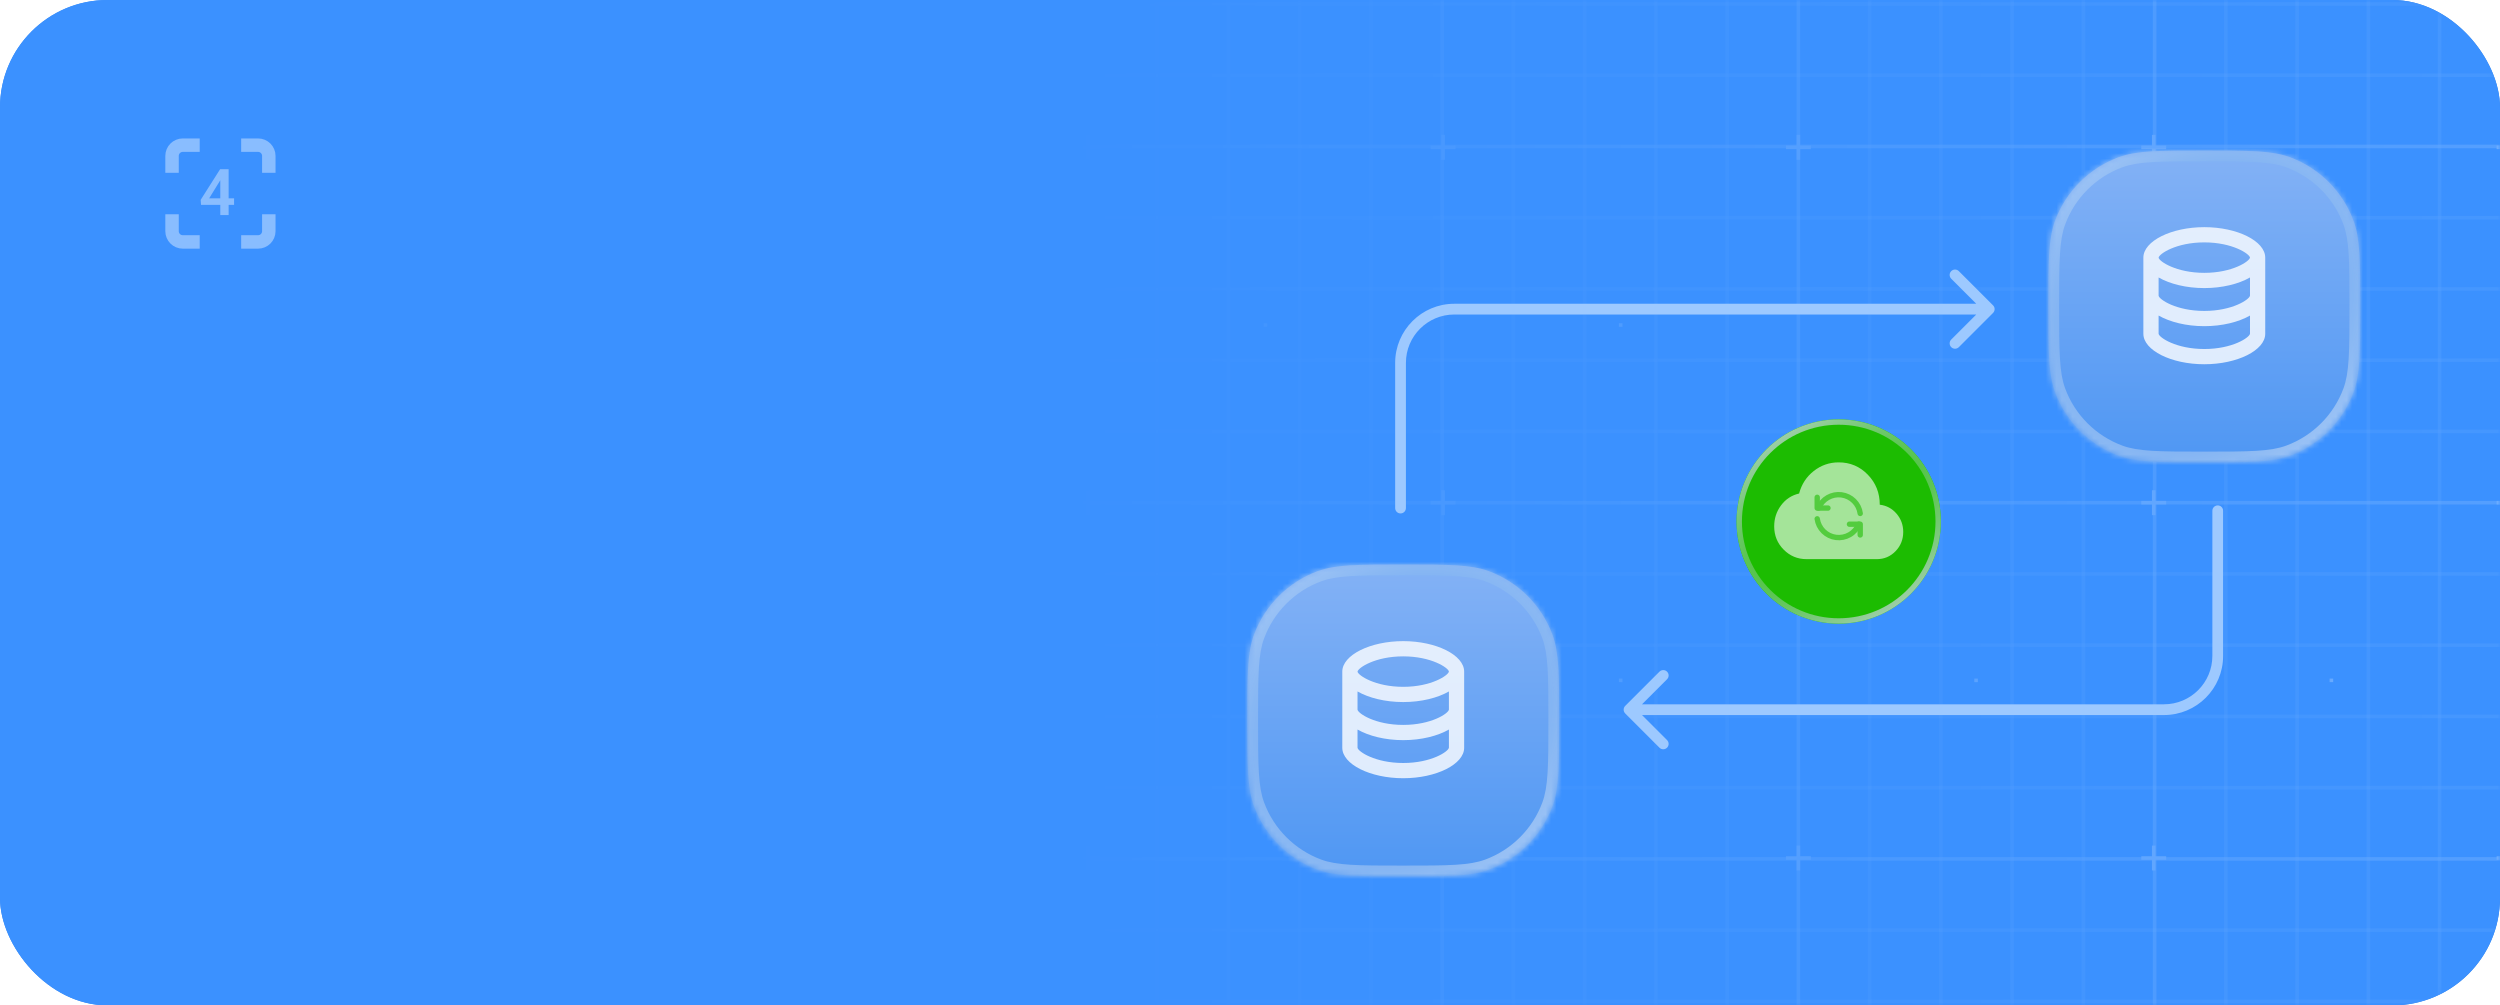<?xml version="1.0" encoding="UTF-8"?> <svg xmlns="http://www.w3.org/2000/svg" width="465" height="187" viewBox="0 0 465 187" fill="none"><rect width="465" height="187" rx="20" fill="url(#paint0_radial_329_9530)"></rect><rect width="465" height="187" rx="20" fill="#3B91FF"></rect><g opacity="0.5"><mask id="mask0_329_9530" style="mask-type:alpha" maskUnits="userSpaceOnUse" x="200" y="0" width="265" height="187"><rect x="200" width="265" height="187" rx="20" fill="url(#paint1_linear_329_9530)"></rect></mask><g mask="url(#mask0_329_9530)"><g opacity="0.5"><path opacity="0.5" d="M202.645 -38.687H201.984V225.687H202.645V-38.687Z" fill="white"></path><path opacity="0.2" d="M215.565 -39.017H214.902V226.017H215.565V-39.017Z" fill="white"></path><path opacity="0.2" d="M228.819 -39.017H228.156V226.017H228.819V-39.017Z" fill="white"></path><path opacity="0.2" d="M242.069 -39.017H241.406V226.017H242.069V-39.017Z" fill="white"></path><path opacity="0.2" d="M255.319 -39.017H254.656V226.017H255.319V-39.017Z" fill="white"></path><path opacity="0.5" d="M268.573 -39.017H267.91V226.017H268.573V-39.017Z" fill="white"></path><path opacity="0.2" d="M281.822 -39.017H281.16V226.017H281.822V-39.017Z" fill="white"></path><path opacity="0.2" d="M295.076 -39.017H294.414V226.017H295.076V-39.017Z" fill="white"></path><path opacity="0.2" d="M308.326 -39.017H307.664V226.017H308.326V-39.017Z" fill="white"></path><path opacity="0.2" d="M321.58 -39.017H320.918V226.017H321.58V-39.017Z" fill="white"></path><path opacity="0.5" d="M334.831 -39.017H334.168V226.017H334.831V-39.017Z" fill="white"></path><path opacity="0.2" d="M348.084 -39.017H347.422V226.017H348.084V-39.017Z" fill="white"></path><path opacity="0.2" d="M361.335 -39.017H360.672V226.017H361.335V-39.017Z" fill="white"></path><path opacity="0.2" d="M374.585 -39.017H373.922V226.017H374.585V-39.017Z" fill="white"></path><path opacity="0.2" d="M387.838 -39.017H387.176V226.017H387.838V-39.017Z" fill="white"></path><path opacity="0.5" d="M401.088 -39.017H400.426V226.017H401.088V-39.017Z" fill="white"></path><path opacity="0.2" d="M414.342 -39.017H413.68V226.017H414.342V-39.017Z" fill="white"></path><path opacity="0.2" d="M427.593 -39.017H426.93V226.017H427.593V-39.017Z" fill="white"></path><path opacity="0.2" d="M440.847 -39.017H440.184V226.017H440.847V-39.017Z" fill="white"></path><path opacity="0.2" d="M454.096 -39.017H453.434V226.017H454.096V-39.017Z" fill="white"></path><path opacity="0.2" d="M467.019 0.407H201.984V1.07H467.019V0.407Z" fill="white"></path><path opacity="0.2" d="M467.019 13.659H201.984V14.322H467.019V13.659Z" fill="white"></path><path opacity="0.5" d="M467.019 26.91H201.984V27.573H467.019V26.91Z" fill="white"></path><path opacity="0.2" d="M467.019 40.162H201.984V40.825H467.019V40.162Z" fill="white"></path><path opacity="0.2" d="M467.019 53.414H201.984V54.077H467.019V53.414Z" fill="white"></path><path opacity="0.2" d="M467.019 66.665H201.984V67.328H467.019V66.665Z" fill="white"></path><path opacity="0.2" d="M467.019 79.917H201.984V80.58H467.019V79.917Z" fill="white"></path><path opacity="0.5" d="M467.019 93.169H201.984V93.832H467.019V93.169Z" fill="white"></path><path opacity="0.2" d="M467.019 106.42H201.984V107.083H467.019V106.42Z" fill="white"></path><path opacity="0.2" d="M467.019 119.672H201.984V120.335H467.019V119.672Z" fill="white"></path><path opacity="0.2" d="M467.019 132.923H201.984V133.586H467.019V132.923Z" fill="white"></path><path opacity="0.2" d="M467.019 146.176H201.984V146.838H467.019V146.176Z" fill="white"></path><path opacity="0.5" d="M467.019 159.427H201.984V160.09H467.019V159.427Z" fill="white"></path><path opacity="0.2" d="M467.019 172.679H201.984V173.341H467.019V172.679Z" fill="white"></path><path opacity="0.2" d="M467.019 185.931H201.984V186.594H467.019V185.931Z" fill="white"></path><path d="M202.645 25.093H201.984V29.72H202.645V25.093Z" fill="white"></path><path d="M204.627 27.076H200V27.737H204.627V27.076Z" fill="white"></path><path d="M469.002 27.076H464.375V27.737H469.002V27.076Z" fill="white"></path><path d="M202.645 91.186H201.984V95.813H202.645V91.186Z" fill="white"></path><path d="M204.627 93.169H200V93.83H204.627V93.169Z" fill="white"></path><path d="M469.002 93.17H464.375V93.831H469.002V93.17Z" fill="white"></path><path d="M202.645 157.28H201.984V161.907H202.645V157.28Z" fill="white"></path><path d="M204.627 159.263H200V159.924H204.627V159.263Z" fill="white"></path><path d="M469.002 159.263H464.375V159.924H469.002V159.263Z" fill="white"></path><path d="M268.739 25.093H268.078V29.72H268.739V25.093Z" fill="white"></path><path d="M270.72 27.076H266.094V27.737H270.72V27.076Z" fill="white"></path><path d="M268.739 91.187H268.078V95.813H268.739V91.187Z" fill="white"></path><path d="M270.72 93.17H266.094V93.831H270.72V93.17Z" fill="white"></path><path d="M268.739 157.28H268.078V161.907H268.739V157.28Z" fill="white"></path><path d="M270.72 159.263H266.094V159.924H270.72V159.263Z" fill="white"></path><path d="M334.829 25.093H334.168V29.72H334.829V25.093Z" fill="white"></path><path d="M336.814 27.076H332.188V27.737H336.814V27.076Z" fill="white"></path><path d="M334.829 91.187H334.168V95.813H334.829V91.187Z" fill="white"></path><path d="M336.814 93.17H332.188V93.831H336.814V93.17Z" fill="white"></path><path d="M334.829 157.28H334.168V161.907H334.829V157.28Z" fill="white"></path><path d="M336.814 159.263H332.188V159.924H336.814V159.263Z" fill="white"></path><path d="M400.927 25.093H400.266V29.72H400.927V25.093Z" fill="white"></path><path d="M402.908 27.076H398.281V27.737H402.908V27.076Z" fill="white"></path><path d="M400.927 91.186H400.266V95.813H400.927V91.186Z" fill="white"></path><path d="M402.908 93.169H398.281V93.83H402.908V93.169Z" fill="white"></path><path d="M400.927 157.28H400.266V161.907H400.927V157.28Z" fill="white"></path><path d="M402.908 159.263H398.281V159.924H402.908V159.263Z" fill="white"></path><path d="M235.692 60.123H235.031V60.784H235.692V60.123Z" fill="white"></path><path d="M301.782 60.123H301.121V60.784H301.782V60.123Z" fill="white"></path><path d="M367.88 60.123H367.219V60.784H367.88V60.123Z" fill="white"></path><path d="M433.97 60.123H433.309V60.784H433.97V60.123Z" fill="white"></path><path d="M235.692 126.216H235.031V126.877H235.692V126.216Z" fill="white"></path><path d="M301.782 126.216H301.121V126.877H301.782V126.216Z" fill="white"></path><path d="M367.88 126.216H367.219V126.877H367.88V126.216Z" fill="white"></path><path d="M433.97 126.216H433.309V126.877H433.97V126.216Z" fill="white"></path></g></g></g><g opacity="0.4"><path d="M43.539 36.889V38.107H37.393L37.328 37.17L40.943 31.469H42.18L40.844 33.736L38.904 36.889H43.539ZM42.525 31.469V40H40.973V31.469H42.525Z" fill="white"></path><path d="M37.143 27H34C32.895 27 32 27.895 32 29V32.143" stroke="white" stroke-width="2.5"></path><path d="M44.857 45H48C49.105 45 50 44.105 50 43V39.857" stroke="white" stroke-width="2.5"></path><path d="M44.857 27H48C49.105 27 50 27.895 50 29V32.143" stroke="white" stroke-width="2.5"></path><path d="M37.143 45H34C32.895 45 32 44.105 32 43V39.857" stroke="white" stroke-width="2.5"></path></g><g filter="url(#filter0_d_329_9530)"><mask id="path-78-inside-1_329_9530" fill="white"><path d="M232 132C232 123.619 232 119.428 233.236 116.078C235.261 110.588 239.588 106.261 245.078 104.236C248.428 103 252.619 103 261 103V103C269.381 103 273.572 103 276.922 104.236C282.412 106.261 286.739 110.588 288.764 116.078C290 119.428 290 123.619 290 132V132C290 140.381 290 144.572 288.764 147.922C286.739 153.412 282.412 157.739 276.922 159.764C273.572 161 269.381 161 261 161V161C252.619 161 248.428 161 245.078 159.764C239.588 157.739 235.261 153.412 233.236 147.922C232 144.572 232 140.381 232 132V132Z"></path></mask><path d="M232 132C232 123.619 232 119.428 233.236 116.078C235.261 110.588 239.588 106.261 245.078 104.236C248.428 103 252.619 103 261 103V103C269.381 103 273.572 103 276.922 104.236C282.412 106.261 286.739 110.588 288.764 116.078C290 119.428 290 123.619 290 132V132C290 140.381 290 144.572 288.764 147.922C286.739 153.412 282.412 157.739 276.922 159.764C273.572 161 269.381 161 261 161V161C252.619 161 248.428 161 245.078 159.764C239.588 157.739 235.261 153.412 233.236 147.922C232 144.572 232 140.381 232 132V132Z" fill="url(#paint2_linear_329_9530)"></path><path d="M245.078 159.764L244.385 161.64L245.078 159.764ZM288.764 147.922L286.887 147.23L288.764 147.922ZM276.922 159.764L276.23 157.887L276.922 159.764ZM276.922 104.236L276.23 106.113L276.922 104.236ZM288.764 116.078L290.64 115.385L288.764 116.078ZM245.078 104.236L244.385 102.36L245.078 104.236ZM233.236 116.078L231.36 115.385L233.236 116.078ZM261 161V159C256.785 159 253.714 158.999 251.275 158.849C248.852 158.7 247.185 158.41 245.77 157.887L245.078 159.764L244.385 161.64C246.321 162.354 248.425 162.682 251.03 162.842C253.619 163.001 256.834 163 261 163V161ZM232 132H230C230 136.166 229.999 139.381 230.158 141.97C230.318 144.575 230.646 146.679 231.36 148.615L233.236 147.922L235.113 147.23C234.59 145.815 234.3 144.148 234.151 141.725C234.001 139.286 234 136.215 234 132H232ZM245.078 159.764L245.77 157.887C240.83 156.065 236.935 152.17 235.113 147.23L233.236 147.922L231.36 148.615C233.587 154.653 238.347 159.413 244.385 161.64L245.078 159.764ZM290 132H288C288 136.215 287.999 139.286 287.849 141.725C287.7 144.148 287.41 145.815 286.887 147.23L288.764 147.922L290.64 148.615C291.354 146.679 291.682 144.575 291.842 141.97C292.001 139.381 292 136.166 292 132H290ZM261 161V163C265.166 163 268.381 163.001 270.97 162.842C273.575 162.682 275.679 162.354 277.615 161.64L276.922 159.764L276.23 157.887C274.815 158.41 273.148 158.7 270.725 158.849C268.286 158.999 265.215 159 261 159V161ZM288.764 147.922L286.887 147.23C285.065 152.17 281.17 156.065 276.23 157.887L276.922 159.764L277.615 161.64C283.653 159.413 288.413 154.653 290.64 148.615L288.764 147.922ZM261 103V105C265.215 105 268.286 105.001 270.725 105.151C273.148 105.3 274.815 105.59 276.23 106.113L276.922 104.236L277.615 102.36C275.679 101.646 273.575 101.318 270.97 101.158C268.381 100.999 265.166 101 261 101V103ZM290 132H292C292 127.834 292.001 124.619 291.842 122.03C291.682 119.425 291.354 117.321 290.64 115.385L288.764 116.078L286.887 116.77C287.41 118.185 287.7 119.852 287.849 122.275C287.999 124.714 288 127.785 288 132H290ZM276.922 104.236L276.23 106.113C281.17 107.935 285.065 111.83 286.887 116.77L288.764 116.078L290.64 115.385C288.413 109.347 283.653 104.587 277.615 102.36L276.922 104.236ZM261 103V101C256.834 101 253.619 100.999 251.03 101.158C248.425 101.318 246.321 101.646 244.385 102.36L245.078 104.236L245.77 106.113C247.185 105.59 248.852 105.3 251.275 105.151C253.714 105.001 256.785 105 261 105V103ZM232 132H234C234 127.785 234.001 124.714 234.151 122.275C234.3 119.852 234.59 118.185 235.113 116.77L233.236 116.078L231.36 115.385C230.646 117.321 230.318 119.425 230.158 122.03C229.999 124.619 230 127.834 230 132H232ZM245.078 104.236L244.385 102.36C238.347 104.587 233.587 109.347 231.36 115.385L233.236 116.078L235.113 116.77C236.935 111.83 240.83 107.935 245.77 106.113L245.078 104.236Z" fill="url(#paint3_radial_329_9530)" mask="url(#path-78-inside-1_329_9530)"></path></g><g filter="url(#filter1_d_329_9530)"><mask id="path-80-inside-2_329_9530" fill="white"><path d="M381 55C381 46.619 381 42.428 382.236 39.078C384.261 33.588 388.588 29.261 394.078 27.236C397.428 26 401.619 26 410 26V26C418.381 26 422.572 26 425.922 27.236C431.412 29.261 435.739 33.588 437.764 39.078C439 42.428 439 46.619 439 55V55C439 63.381 439 67.572 437.764 70.922C435.739 76.412 431.412 80.739 425.922 82.764C422.572 84 418.381 84 410 84V84C401.619 84 397.428 84 394.078 82.764C388.588 80.739 384.261 76.412 382.236 70.922C381 67.572 381 63.381 381 55V55Z"></path></mask><path d="M381 55C381 46.619 381 42.428 382.236 39.078C384.261 33.588 388.588 29.261 394.078 27.236C397.428 26 401.619 26 410 26V26C418.381 26 422.572 26 425.922 27.236C431.412 29.261 435.739 33.588 437.764 39.078C439 42.428 439 46.619 439 55V55C439 63.381 439 67.572 437.764 70.922C435.739 76.412 431.412 80.739 425.922 82.764C422.572 84 418.381 84 410 84V84C401.619 84 397.428 84 394.078 82.764C388.588 80.739 384.261 76.412 382.236 70.922C381 67.572 381 63.381 381 55V55Z" fill="url(#paint4_linear_329_9530)"></path><path d="M394.078 82.764L393.385 84.64L394.078 82.764ZM437.764 70.922L435.887 70.23L437.764 70.922ZM425.922 82.764L425.23 80.887L425.922 82.764ZM425.922 27.236L425.23 29.113L425.922 27.236ZM437.764 39.078L439.64 38.385L437.764 39.078ZM394.078 27.236L393.385 25.36L394.078 27.236ZM382.236 39.078L380.36 38.385L382.236 39.078ZM410 84V82C405.785 82 402.714 81.999 400.275 81.849C397.852 81.7 396.185 81.41 394.77 80.887L394.078 82.764L393.385 84.64C395.321 85.354 397.425 85.682 400.03 85.842C402.619 86.001 405.834 86 410 86V84ZM381 55H379C379 59.166 378.999 62.38 379.158 64.97C379.318 67.576 379.646 69.679 380.36 71.615L382.236 70.922L384.113 70.23C383.59 68.815 383.3 67.148 383.151 64.725C383.001 62.286 383 59.215 383 55H381ZM394.078 82.764L394.77 80.887C389.83 79.065 385.935 75.17 384.113 70.23L382.236 70.922L380.36 71.615C382.587 77.653 387.347 82.413 393.385 84.64L394.078 82.764ZM439 55H437C437 59.215 436.999 62.286 436.849 64.725C436.7 67.148 436.41 68.815 435.887 70.23L437.764 70.922L439.64 71.615C440.354 69.679 440.682 67.576 440.842 64.97C441.001 62.38 441 59.166 441 55H439ZM410 84V86C414.166 86 417.381 86.001 419.97 85.842C422.575 85.682 424.679 85.354 426.615 84.64L425.922 82.764L425.23 80.887C423.815 81.41 422.148 81.7 419.725 81.849C417.286 81.999 414.215 82 410 82V84ZM437.764 70.922L435.887 70.23C434.065 75.17 430.17 79.065 425.23 80.887L425.922 82.764L426.615 84.64C432.653 82.413 437.413 77.653 439.64 71.615L437.764 70.922ZM410 26V28C414.215 28 417.286 28.001 419.725 28.151C422.148 28.3 423.815 28.59 425.23 29.113L425.922 27.236L426.615 25.36C424.679 24.646 422.575 24.318 419.97 24.158C417.381 23.999 414.166 24 410 24V26ZM439 55H441C441 50.834 441.001 47.62 440.842 45.03C440.682 42.425 440.354 40.321 439.64 38.385L437.764 39.078L435.887 39.77C436.41 41.185 436.7 42.852 436.849 45.275C436.999 47.714 437 50.785 437 55H439ZM425.922 27.236L425.23 29.113C430.17 30.935 434.065 34.83 435.887 39.77L437.764 39.078L439.64 38.385C437.413 32.347 432.653 27.587 426.615 25.36L425.922 27.236ZM410 26V24C405.834 24 402.619 23.999 400.03 24.158C397.425 24.318 395.321 24.646 393.385 25.36L394.078 27.236L394.77 29.113C396.185 28.59 397.852 28.3 400.275 28.151C402.714 28.001 405.785 28 410 28V26ZM381 55H383C383 50.785 383.001 47.714 383.151 45.275C383.3 42.852 383.59 41.185 384.113 39.77L382.236 39.078L380.36 38.385C379.646 40.321 379.318 42.425 379.158 45.03C378.999 47.62 379 50.834 379 55H381ZM394.078 27.236L393.385 25.36C387.347 27.587 382.587 32.347 380.36 38.385L382.236 39.078L384.113 39.77C385.935 34.83 389.83 30.935 394.77 29.113L394.078 27.236Z" fill="url(#paint5_radial_329_9530)" mask="url(#path-80-inside-2_329_9530)"></path></g><g opacity="0.8"><path d="M272.333 139.083V124.917C272.333 121.845 267.143 119.25 260.999 119.25C254.855 119.25 249.666 121.845 249.666 124.917V139.083C249.666 142.155 254.855 144.75 260.999 144.75C267.143 144.75 272.333 142.155 272.333 139.083ZM260.999 122.083C266.228 122.083 269.402 124.218 269.499 124.908C269.402 125.615 266.228 127.75 260.999 127.75C255.77 127.75 252.597 125.615 252.499 124.925C252.597 124.218 255.77 122.083 260.999 122.083ZM252.499 128.61C254.595 129.81 257.652 130.583 260.999 130.583C264.347 130.583 267.404 129.81 269.499 128.61V131.992C269.402 132.698 266.228 134.833 260.999 134.833C255.77 134.833 252.597 132.698 252.499 132V128.61ZM252.499 139.083V135.693C254.595 136.893 257.652 137.667 260.999 137.667C264.347 137.667 267.404 136.893 269.499 135.693V139.075C269.402 139.782 266.228 141.917 260.999 141.917C255.77 141.917 252.597 139.782 252.499 139.083Z" fill="white"></path></g><g opacity="0.8"><path d="M421.333 62.083V47.917C421.333 44.845 416.143 42.25 409.999 42.25C403.855 42.25 398.666 44.845 398.666 47.917V62.083C398.666 65.155 403.855 67.75 409.999 67.75C416.143 67.75 421.333 65.155 421.333 62.083ZM409.999 45.083C415.228 45.083 418.402 47.218 418.499 47.908C418.402 48.615 415.228 50.75 409.999 50.75C404.77 50.75 401.597 48.615 401.499 47.925C401.597 47.218 404.77 45.083 409.999 45.083ZM401.499 51.61C403.595 52.81 406.652 53.583 409.999 53.583C413.347 53.583 416.404 52.81 418.499 51.61V54.992C418.402 55.698 415.228 57.833 409.999 57.833C404.77 57.833 401.597 55.698 401.499 55V51.61ZM401.499 62.083V58.693C403.595 59.893 406.652 60.667 409.999 60.667C413.347 60.667 416.404 59.893 418.499 58.693V62.075C418.402 62.782 415.228 64.917 409.999 64.917C404.77 64.917 401.597 62.782 401.499 62.083Z" fill="white"></path></g><g filter="url(#filter2_d_329_9530)"><circle cx="342" cy="95" r="19" fill="#1CBC01"></circle><circle cx="342" cy="95" r="18.5" stroke="url(#paint6_radial_329_9530)"></circle></g><path d="M336 104C334.345 104 332.932 103.409 331.76 102.228C330.587 101.047 330.001 99.603 330 97.897C330 96.434 330.427 95.131 331.282 93.987C332.136 92.844 333.255 92.112 334.636 91.794C335.091 90.069 336 88.672 337.364 87.603C338.727 86.534 340.273 86 342 86C344.127 86 345.932 86.764 347.414 88.293C348.896 89.821 349.637 91.682 349.636 93.875C350.891 94.025 351.932 94.583 352.76 95.549C353.587 96.515 354.001 97.644 354 98.938C354 100.344 353.523 101.539 352.569 102.524C351.615 103.509 350.455 104.001 349.091 104H336Z" fill="#A4E499"></path><g opacity="0.6"><path d="M346 95.5C345.878 94.62 345.47 93.805 344.838 93.18C344.207 92.555 343.388 92.155 342.507 92.041C341.626 91.927 340.732 92.106 339.963 92.551C339.193 92.995 338.592 93.68 338.25 94.5" stroke="#1CBC01" stroke-linecap="round" stroke-linejoin="round"></path><path d="M338 92.5V94.5H340" stroke="#1CBC01" stroke-linecap="round" stroke-linejoin="round"></path><path d="M338 96.5C338.122 97.38 338.53 98.195 339.162 98.82C339.793 99.445 340.612 99.846 341.493 99.959C342.374 100.073 343.268 99.894 344.037 99.449C344.807 99.005 345.408 98.32 345.75 97.5" stroke="#1CBC01" stroke-linecap="round" stroke-linejoin="round"></path><path d="M346 99.5V97.5H344" stroke="#1CBC01" stroke-linecap="round" stroke-linejoin="round"></path></g><path d="M259.5 94.5C259.5 95.052 259.948 95.5 260.5 95.5C261.052 95.5 261.5 95.052 261.5 94.5H259.5ZM370.707 58.207C371.098 57.817 371.098 57.183 370.707 56.793L364.343 50.429C363.953 50.038 363.319 50.038 362.929 50.429C362.538 50.819 362.538 51.453 362.929 51.843L368.586 57.5L362.929 63.157C362.538 63.547 362.538 64.18 362.929 64.571C363.319 64.962 363.953 64.962 364.343 64.571L370.707 58.207ZM260.5 94.5H261.5V67.5H260.5H259.5V94.5H260.5ZM270.5 57.5V58.5H370V57.5V56.5H270.5V57.5ZM260.5 67.5H261.5C261.5 62.529 265.529 58.5 270.5 58.5V57.5V56.5C264.425 56.5 259.5 61.425 259.5 67.5H260.5Z" fill="#9DC9FF"></path><path d="M413.5 95C413.5 94.448 413.052 94 412.5 94C411.948 94 411.5 94.448 411.5 95H413.5ZM302.293 131.293C301.902 131.683 301.902 132.317 302.293 132.707L308.657 139.071C309.047 139.462 309.681 139.462 310.071 139.071C310.462 138.681 310.462 138.047 310.071 137.657L304.414 132L310.071 126.343C310.462 125.953 310.462 125.319 310.071 124.929C309.681 124.538 309.047 124.538 308.657 124.929L302.293 131.293ZM412.5 95H411.5V122H412.5H413.5V95H412.5ZM402.5 132V131H303V132V133H402.5V132ZM412.5 122H411.5C411.5 126.971 407.471 131 402.5 131V132V133C408.575 133 413.5 128.075 413.5 122H412.5Z" fill="#9DC9FF"></path><defs><filter id="filter0_d_329_9530" x="225.1" y="98.1" width="71.8" height="71.8" filterUnits="userSpaceOnUse" color-interpolation-filters="sRGB"><feFlood flood-opacity="0" result="BackgroundImageFix"></feFlood><feColorMatrix in="SourceAlpha" type="matrix" values="0 0 0 0 0 0 0 0 0 0 0 0 0 0 0 0 0 0 127 0" result="hardAlpha"></feColorMatrix><feOffset dy="2"></feOffset><feGaussianBlur stdDeviation="3.45"></feGaussianBlur><feComposite in2="hardAlpha" operator="out"></feComposite><feColorMatrix type="matrix" values="0 0 0 0 0 0 0 0 0 0 0 0 0 0 0 0 0 0 0.11 0"></feColorMatrix><feBlend mode="normal" in2="BackgroundImageFix" result="effect1_dropShadow_329_9530"></feBlend><feBlend mode="normal" in="SourceGraphic" in2="effect1_dropShadow_329_9530" result="shape"></feBlend></filter><filter id="filter1_d_329_9530" x="374.1" y="21.1" width="71.8" height="71.8" filterUnits="userSpaceOnUse" color-interpolation-filters="sRGB"><feFlood flood-opacity="0" result="BackgroundImageFix"></feFlood><feColorMatrix in="SourceAlpha" type="matrix" values="0 0 0 0 0 0 0 0 0 0 0 0 0 0 0 0 0 0 127 0" result="hardAlpha"></feColorMatrix><feOffset dy="2"></feOffset><feGaussianBlur stdDeviation="3.45"></feGaussianBlur><feComposite in2="hardAlpha" operator="out"></feComposite><feColorMatrix type="matrix" values="0 0 0 0 0 0 0 0 0 0 0 0 0 0 0 0 0 0 0.11 0"></feColorMatrix><feBlend mode="normal" in2="BackgroundImageFix" result="effect1_dropShadow_329_9530"></feBlend><feBlend mode="normal" in="SourceGraphic" in2="effect1_dropShadow_329_9530" result="shape"></feBlend></filter><filter id="filter2_d_329_9530" x="316.1" y="71.1" width="51.8" height="51.8" filterUnits="userSpaceOnUse" color-interpolation-filters="sRGB"><feFlood flood-opacity="0" result="BackgroundImageFix"></feFlood><feColorMatrix in="SourceAlpha" type="matrix" values="0 0 0 0 0 0 0 0 0 0 0 0 0 0 0 0 0 0 127 0" result="hardAlpha"></feColorMatrix><feOffset dy="2"></feOffset><feGaussianBlur stdDeviation="3.45"></feGaussianBlur><feComposite in2="hardAlpha" operator="out"></feComposite><feColorMatrix type="matrix" values="0 0 0 0 0 0 0 0 0 0 0 0 0 0 0 0 0 0 0.11 0"></feColorMatrix><feBlend mode="normal" in2="BackgroundImageFix" result="effect1_dropShadow_329_9530"></feBlend><feBlend mode="normal" in="SourceGraphic" in2="effect1_dropShadow_329_9530" result="shape"></feBlend></filter><radialGradient id="paint0_radial_329_9530" cx="0" cy="0" r="1" gradientUnits="userSpaceOnUse" gradientTransform="translate(124.5 94) rotate(156.595) scale(255.524 635.394)"><stop stop-color="#3B91FF"></stop><stop offset="1" stop-color="#337EDE"></stop></radialGradient><linearGradient id="paint1_linear_329_9530" x1="200" y1="94" x2="465" y2="94" gradientUnits="userSpaceOnUse"><stop stop-color="#3B91FF" stop-opacity="0"></stop><stop offset="1" stop-color="#337EDE"></stop></linearGradient><linearGradient id="paint2_linear_329_9530" x1="288.982" y1="102.139" x2="288.982" y2="161" gradientUnits="userSpaceOnUse"><stop stop-color="#84B2F5"></stop><stop offset="1" stop-color="#4F97F3"></stop></linearGradient><radialGradient id="paint3_radial_329_9530" cx="0" cy="0" r="1" gradientUnits="userSpaceOnUse" gradientTransform="translate(261 132) rotate(48.652) scale(64.383 76.542)"><stop stop-color="#3786EB"></stop><stop offset="1" stop-color="white"></stop></radialGradient><linearGradient id="paint4_linear_329_9530" x1="437.982" y1="25.139" x2="437.982" y2="84" gradientUnits="userSpaceOnUse"><stop stop-color="#84B2F5"></stop><stop offset="1" stop-color="#4F97F3"></stop></linearGradient><radialGradient id="paint5_radial_329_9530" cx="0" cy="0" r="1" gradientUnits="userSpaceOnUse" gradientTransform="translate(410 55) rotate(48.652) scale(64.383 76.542)"><stop stop-color="#3786EB"></stop><stop offset="1" stop-color="white"></stop></radialGradient><radialGradient id="paint6_radial_329_9530" cx="0" cy="0" r="1" gradientUnits="userSpaceOnUse" gradientTransform="translate(342 95) rotate(55.84) scale(25.717 53.668)"><stop stop-color="#1CBC01"></stop><stop offset="1" stop-color="#CAD4E1"></stop></radialGradient></defs></svg> 